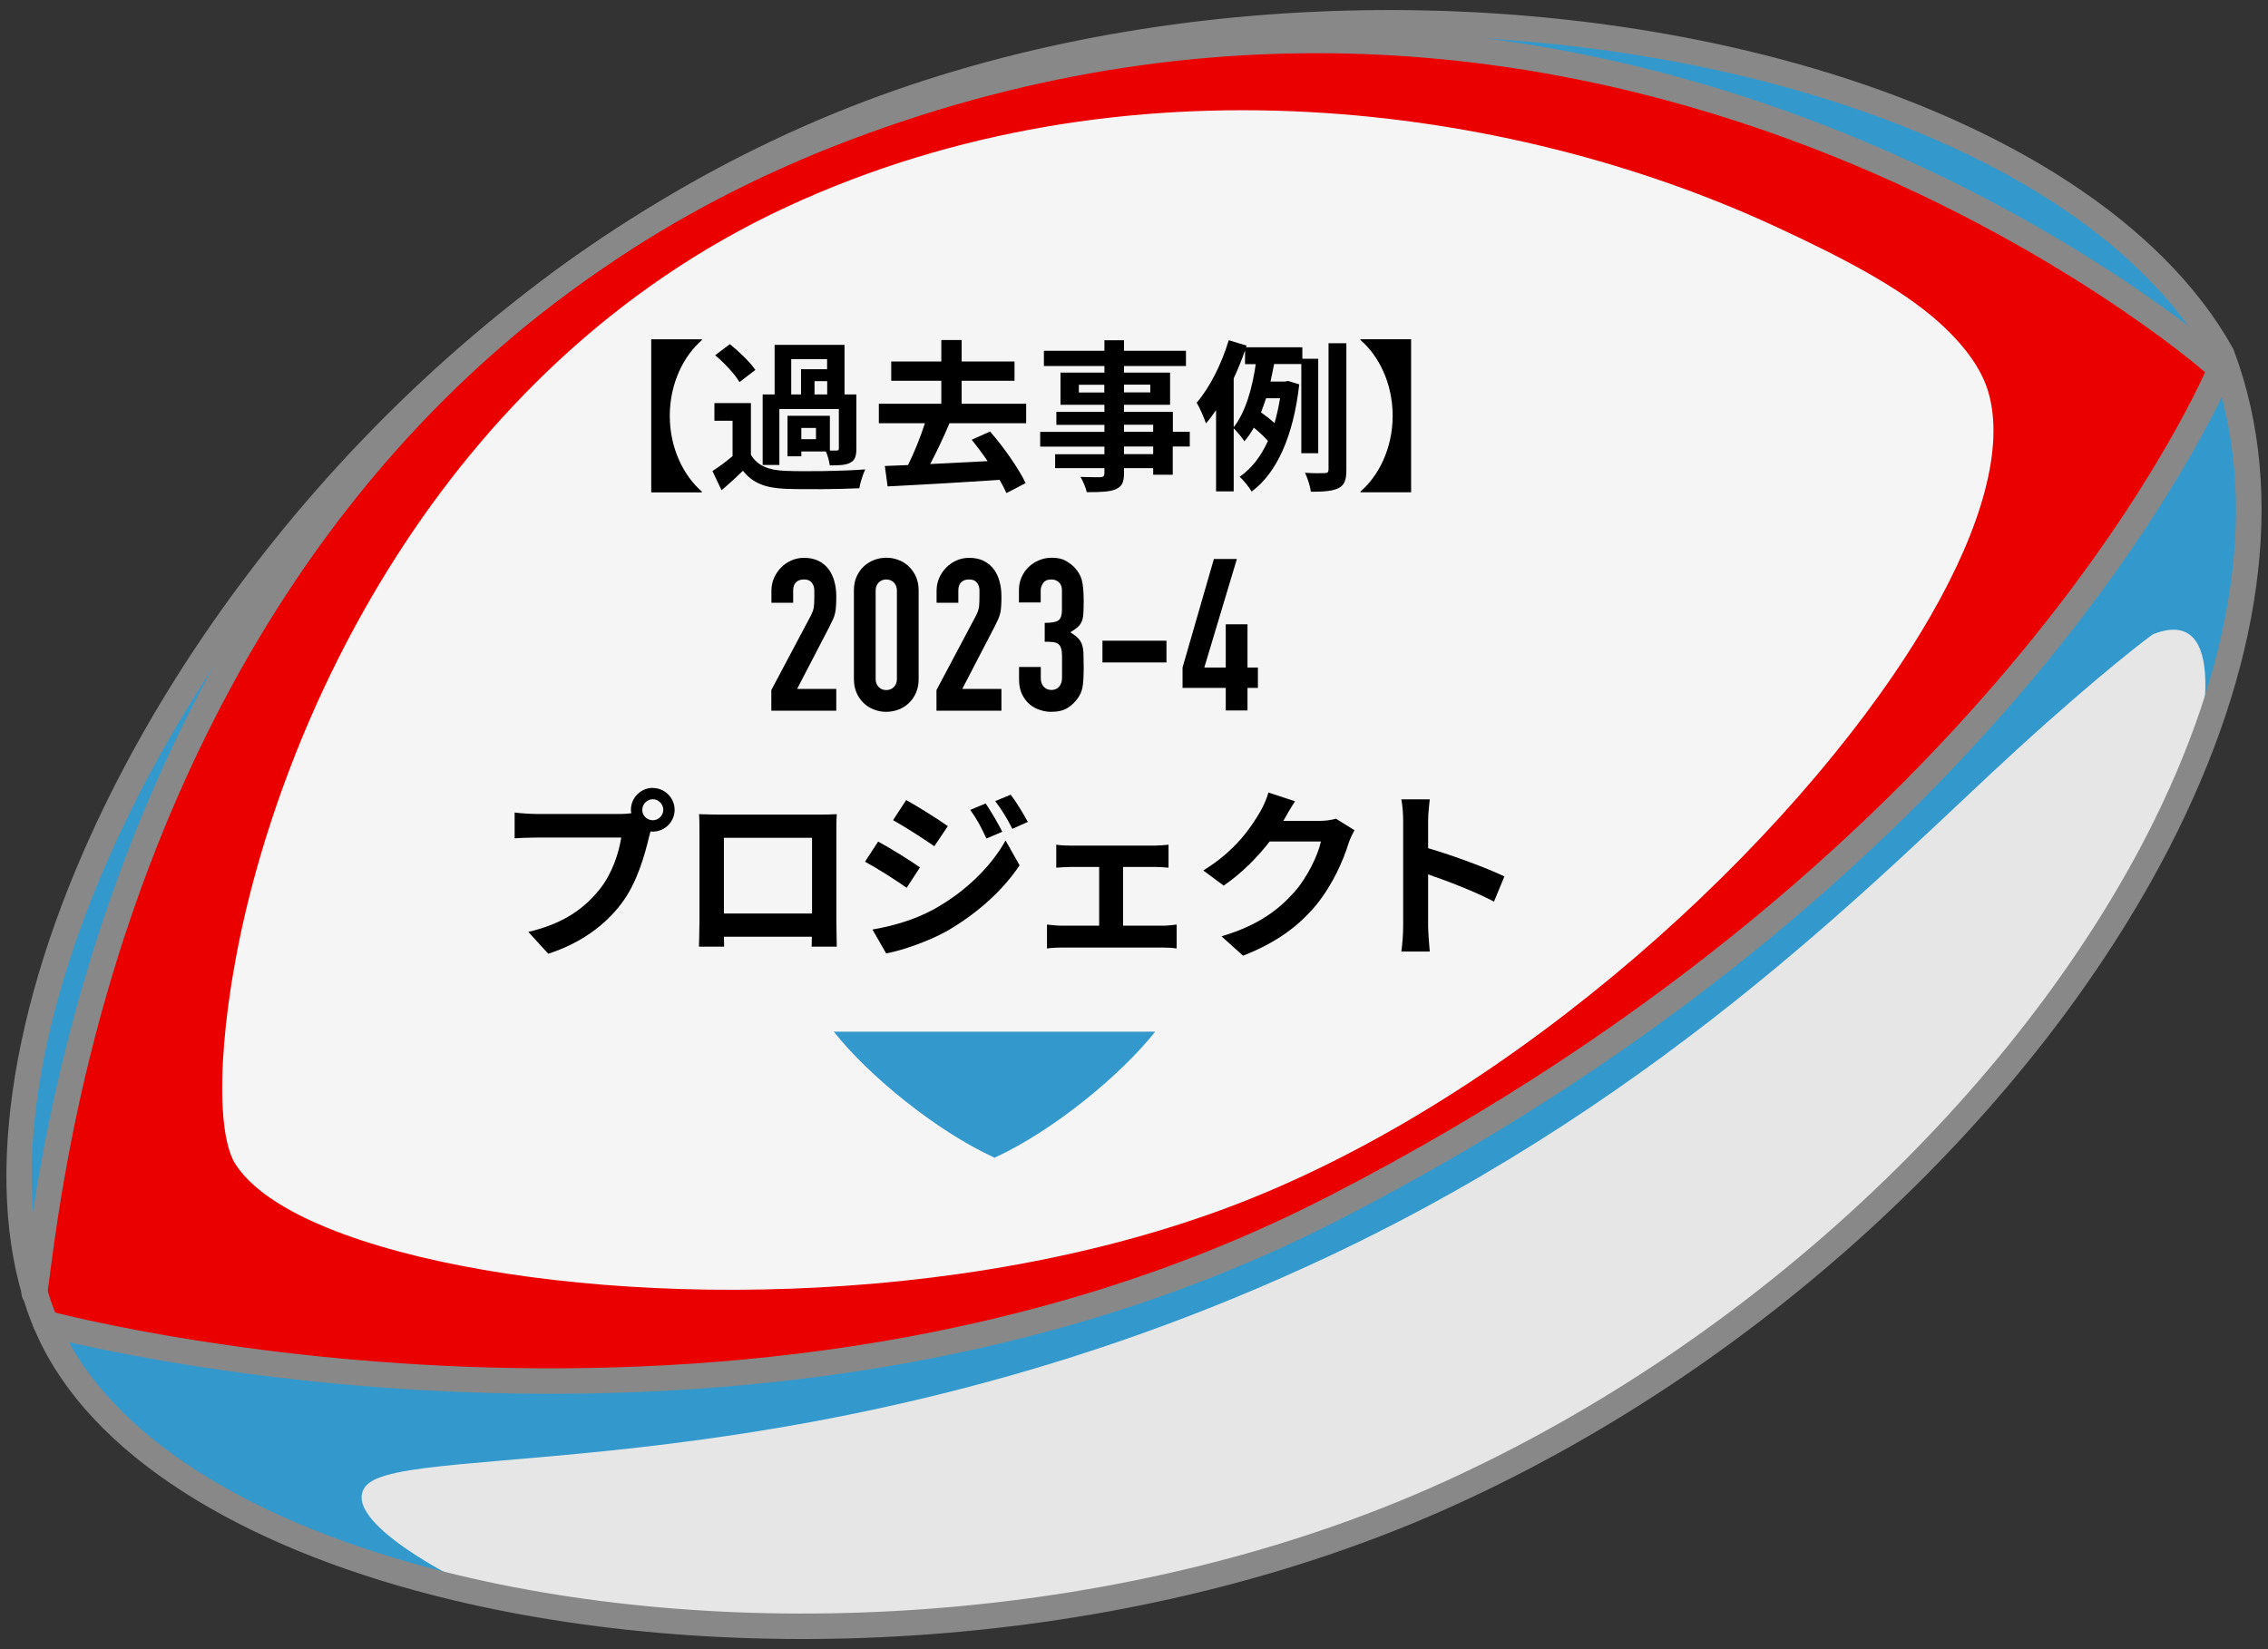 <?xml version="1.0" encoding="UTF-8"?>
<svg id="_レイヤー_1" data-name="レイヤー 1" xmlns="http://www.w3.org/2000/svg" width="220" height="160" version="1.1" viewBox="0 0 220 160">
  <rect x="0" y="0" width="220" height="160" fill="#333333" stroke="none"/>
  <defs>
    <style>
      .cls-1 {
        fill: #39c;
      }

      .cls-1, .cls-2, .cls-3, .cls-4, .cls-5, .cls-6 {
        stroke-width: 0px;
      }

      .cls-1, .cls-2, .cls-3, .cls-4, .cls-6 {
        fill-rule: evenodd;
      }

      .cls-2 {
        fill: #888;
      }

      .cls-3 {
        fill: #f5f5f5;
      }

      .cls-4 {
        fill: #e6e6e6;
      }

      .cls-5 {
        fill: #000;
      }

      .cls-6 {
        fill: #eb0000;
      }
    </style>
  </defs>
  <g>
    <path class="cls-4" d="M5.23,130.21C-9.2,101.57,24.34,35.66,81.56,12.29c49.77-20.33,117.34-7.51,133.96,22.25,13.15,34.6-24.36,87.56-74.83,110.53-51.11,23.26-121.35,13.16-135.46-14.86h0Z"/>
    <path class="cls-6" d="M4.02,127.08c12.57,5.78,59.07,13.64,110.76-4.45,65.16-22.8,93.88-69.81,99.62-84.8,1.65-4.31-12.34-11.79-18.91-9.71-5.09,1.61-3.01,12.49-3.01,12.56.15,28.4-48.48,68.35-78.08,77.98-21.75,7.07-44.63,7.12-64.61,4.35-28.02-3.9-27.88-14.79-27.88-14.79,0,0-23.9,16.09-17.87,18.87h0Z"/>
    <path class="cls-6" d="M4.19,124.82c.88-33.08,20.8-86.35,70.61-109.48,62.81-29.16,129.21,8.87,139,19.61,0,0-20.33,3.37-20.44,3.25-27.41-30.11-89.42-31.23-117.55-17.32-32.3,15.96-54.79,53.78-53.34,90.47.04,1.05-18.29,13.47-18.29,13.47h0Z"/>
    <path class="cls-1" d="M45.14,153.61c-18.32-4.02-32.61-12.77-39.88-24.74,0,0,32.03,5.77,52.6,5.62,32.41-.23,69.46-15.19,69.46-15.19,0,0,31.47-18.52,50.98-35.17,17.25-14.72,37.25-46.59,37.25-46.59,7.66,7.43-2.72,36.56-2.72,36.56,0,0,4.24-15.77-3.95-12.58-.16.06-5.04,3.71-13.3,11.26-12.52,11.44-33.37,33.39-66.7,49.11-49.36,23.28-89.73,17.75-93.4,22.29-2.77,3.42,9.68,9.43,9.68,9.43h0Z"/>
    <path class="cls-1" d="M3.75,122.57c2.33-21.06,11.73-45.18,20.53-64.53-7.42,9.31-14.41,20.73-21.15,43.41-2.2,7.4-.35,23.88.62,21.11h0Z"/>
    <path class="cls-1" d="M133.13,3.58s30.66,3.56,49.04,11.73c14.66,6.52,33.39,20.37,33.39,20.37,1.02-1.03-6.81-15.5-27.15-23.82C164.89,2.24,131.36-.1,133.13,3.58h0Z"/>
    <path class="cls-2" d="M4.08,130.57c5.77,11.46,20.67,20.1,39.88,24.68,28.42,6.78,66.28,4.82,97.21-9.25,30.55-13.9,56.38-38.71,69.3-63.85,8.72-16.97,11.55-34.11,6.18-48.25-.02-.06-.05-.11-.08-.16-6.78-12.14-21.82-21.58-40.74-27.13C147.76-1.63,111.18-1.36,81.06,10.94,46.41,25.1,20.36,54.7,8.21,82.37,0,101.05-1.82,118.86,4.08,130.57h0ZM6.3,129.45c-5.64-11.2-3.66-28.22,4.19-46.08C22.42,56.21,47.98,27.14,82,13.25,111.6,1.16,147.55.9,175.13,9c18.15,5.33,32.68,14.24,39.22,25.88,5.11,13.53,2.24,29.91-6.1,46.14-12.7,24.71-38.1,49.06-68.12,62.72-30.41,13.84-67.65,15.77-95.6,9.1-18.36-4.38-32.72-12.43-38.24-23.38h0Z"/>
    <path class="cls-2" d="M4.12,129.59s68.09,18.37,125.76-11.24c67.18-34.5,86.64-82,86.64-82,.26-.64-.04-1.36-.68-1.63-.64-.26-1.36.04-1.63.68,0,0-19.26,46.73-85.47,80.73-56.85,29.19-123.97,11.06-123.97,11.06-.66-.18-1.35.21-1.53.88-.18.66.21,1.35.88,1.53h0Z"/>
    <path class="cls-2" d="M4.55,125.68c1.19-6.07,6.42-84.94,77.75-112.04,73.72-28.01,131.45,22.35,131.45,22.35.52.45,1.31.4,1.76-.12.45-.52.4-1.31-.12-1.76,0,0-58.83-51.35-133.97-22.8C8.82,38.9,3.31,119.03,2.1,125.2c-.13.67.31,1.33.98,1.46.67.13,1.33-.31,1.46-.98h0Z"/>
    <path class="cls-3" d="M22.83,112.93c.94,1.48,2.56,2.89,4.77,4.18,3.22,1.88,7.71,3.52,13.11,4.82,20.84,5.02,55.26,4.95,81.76-6.11,27.25-11.37,53.36-36.2,64.8-56.06,4.98-8.65,7.17-16.39,5.6-21.73-.67-2.29-2.36-4.6-4.9-6.86-3.7-3.29-9.34-6.24-15.98-9.3-25.62-11.8-62.98-16.96-95.67-1.8-33.9,15.72-49.35,50.47-53.49,73.14-1.07,5.85-1.43,10.84-1.22,14.4.14,2.49.58,4.31,1.21,5.31h0Z"/>
  </g>
  <g>
    <path class="cls-5" d="M64.97,40.34c0,3.23,1.4,5.87,3.11,7.35v.08h-4.91v-14.85h4.91v.08c-1.71,1.48-3.11,4.12-3.11,7.35Z"/>
    <path class="cls-5" d="M72.84,44.12c.61,1.05,1.71,1.5,3.32,1.56,1.89.08,5.6.03,7.77-.14-.22.44-.49,1.31-.58,1.83-1.95.09-5.29.13-7.21.05-1.87-.08-3.13-.54-4.07-1.75-.63.61-1.27,1.21-2.08,1.89l-.88-1.86c.61-.39,1.32-.91,1.95-1.45v-3.43h-1.76v-1.71h3.54v5.02ZM71.73,37.07c-.44-.77-1.48-1.86-2.36-2.61l1.43-1.07c.88.71,1.97,1.75,2.47,2.5l-1.54,1.18ZM75.6,45.11h-1.62v-6.84h1.16v-4.81h6.78v4.81h1.15v5.25c0,.72-.13,1.13-.61,1.38-.47.24-1.1.25-1.97.25-.05-.41-.2-.96-.38-1.35h-2.38v.47h-1.34v-3.93h4.11v3.37h.65c.17,0,.22-.05.22-.21v-3.82h-5.77v5.43ZM76.76,38.27h.94v-2.45h2.53v-.98h-3.48v3.43ZM79.15,41.52h-1.42v1.09h1.42v-1.09ZM80.24,36.98h-1.23v1.29h1.23v-1.29Z"/>
    <path class="cls-5" d="M92.1,41.07c-.57,1.34-1.24,2.77-1.87,3.95,1.76-.08,3.68-.19,5.57-.28-.5-.74-1.04-1.45-1.54-2.08l1.78-.79c1.35,1.54,2.77,3.59,3.45,5l-1.87.97c-.16-.38-.39-.82-.66-1.29-3.9.27-8.01.5-10.86.64l-.27-1.98,2.25-.09c.6-1.2,1.21-2.72,1.64-4.06h-4.47v-1.89h6.06v-2.23h-4.86v-1.87h4.86v-2.08h1.97v2.08h5.13v1.87h-5.13v2.23h6.26v1.89h-7.43Z"/>
    <path class="cls-5" d="M115.4,43.32h-1.64v2.74h-1.9v-.64h-2.83v.49c0,.93-.22,1.31-.83,1.57-.6.24-1.45.27-2.78.27-.09-.44-.38-1.09-.61-1.48.75.03,1.68.03,1.93.03.3-.02.39-.11.39-.39v-.49h-4.78v-1.35h4.78v-.74h-6.23v-1.43h6.23v-.68h-4.66v-1.26h4.66v-.69h-4.26v-3.12h4.26v-.64h-5.87v-1.48h5.87v-1.02h1.9v1.02h6.01v1.48h-6.01v.64h4.47v3.12h-4.47v.69h4.74v1.93h1.64v1.43ZM107.12,38.08v-.75h-2.47v.75h2.47ZM109.03,37.32v.75h2.55v-.75h-2.55ZM109.03,41.89h2.83v-.68h-2.83v.68ZM111.86,43.32h-2.83v.74h2.83v-.74Z"/>
    <path class="cls-5" d="M126.23,43.96v-8.64h-2.64c-.11.55-.22,1.13-.35,1.7h1.4l.3-.06,1.09.33c-.57,5.08-2.22,8.64-4.62,10.4-.24-.43-.82-1.15-1.17-1.43,1.15-.79,2.06-1.95,2.75-3.48-.33-.39-.88-.9-1.37-1.29-.27.49-.57.93-.91,1.32-.24-.36-.71-.93-1.04-1.26v6.12h-1.71v-7.88c-.32.47-.65.91-.98,1.29-.14-.44-.6-1.53-.9-2.01,1.26-1.46,2.42-3.76,3.11-6.06l1.73.52-.05.16h5.46v1.12h1.54v9.16h-1.65ZM119.67,41.45c1.2-1.51,1.83-3.96,2.14-6.12h-1.04v-1.34c-.31.91-.69,1.83-1.1,2.72v4.74ZM122.81,38.64c-.16.47-.31.93-.49,1.37.44.31.94.69,1.31,1.04.22-.74.39-1.54.54-2.41h-1.35ZM130.6,33.3v12.27c0,.99-.17,1.48-.75,1.78-.57.3-1.45.36-2.69.36-.06-.5-.32-1.32-.57-1.84.85.05,1.65.05,1.93.03.25-.02.35-.08.35-.35v-12.25h1.73Z"/>
    <path class="cls-5" d="M131.97,47.77v-.08c1.71-1.48,3.12-4.12,3.12-7.35s-1.4-5.87-3.12-7.35v-.08h4.91v14.85h-4.91Z"/>
    <path class="cls-5" d="M74.82,68.93v-1.98l3.8-7.16c.19-.36.3-.67.33-.94.03-.27.04-.6.04-1,0-.18,0-.37,0-.57,0-.2-.04-.37-.11-.53-.07-.15-.17-.28-.31-.38s-.34-.15-.6-.15c-.32,0-.57.09-.75.27-.19.18-.28.44-.28.79v1.2h-2.11v-1.16c0-.44.08-.85.25-1.24.17-.38.39-.72.68-1.01.28-.29.61-.52.99-.69.38-.17.8-.26,1.24-.26.55,0,1.02.1,1.42.3.39.2.72.47.98.82.25.34.43.74.55,1.18.12.44.18.91.18,1.4,0,.36,0,.66-.02.9-.01.24-.04.47-.08.69-.04.22-.11.44-.21.66-.1.22-.23.49-.39.8l-3.1,5.97h3.8v2.11h-6.28Z"/>
    <path class="cls-5" d="M82.83,57.27c0-.5.09-.94.26-1.32s.4-.72.69-.99.62-.48,1-.63c.38-.14.77-.22,1.19-.22s.81.07,1.19.22c.38.14.71.35,1,.63s.52.61.69.99c.17.39.26.83.26,1.32v8.63c0,.5-.09.94-.26,1.32-.17.39-.4.72-.69.99-.29.28-.62.49-1,.63-.38.14-.77.22-1.19.22s-.81-.07-1.19-.22c-.38-.14-.71-.35-1-.63-.29-.27-.52-.61-.69-.99-.17-.38-.26-.83-.26-1.32v-8.63ZM84.94,65.9c0,.3.1.55.29.75s.44.3.74.3.55-.1.74-.3c.19-.2.29-.45.29-.75v-8.63c0-.3-.1-.55-.29-.75-.19-.2-.44-.3-.74-.3s-.55.1-.74.3c-.19.2-.29.45-.29.75v8.63Z"/>
    <path class="cls-5" d="M90.84,68.93v-1.98l3.8-7.16c.19-.36.3-.67.33-.94.03-.27.04-.6.04-1,0-.18,0-.37,0-.57,0-.2-.04-.37-.11-.53-.07-.15-.17-.28-.31-.38s-.34-.15-.6-.15c-.32,0-.57.09-.75.27-.19.18-.28.44-.28.79v1.2h-2.11v-1.16c0-.44.08-.85.25-1.24.17-.38.39-.72.68-1.01.28-.29.61-.52.99-.69.38-.17.8-.26,1.24-.26.55,0,1.02.1,1.42.3.39.2.72.47.98.82.25.34.43.74.55,1.18.12.44.18.91.18,1.4,0,.36,0,.66-.02.9-.01.24-.04.47-.08.69-.04.22-.11.44-.21.66-.1.22-.23.49-.39.8l-3.1,5.97h3.8v2.11h-6.28Z"/>
    <path class="cls-5" d="M101.34,60.43c.63,0,1.07-.07,1.31-.23.24-.15.36-.5.36-1.05v-1.9c0-.3-.09-.55-.28-.74s-.44-.29-.75-.29c-.37,0-.64.12-.79.35-.16.23-.24.46-.24.68v1.2h-2.11v-1.22c0-.43.08-.83.25-1.22.17-.38.39-.71.68-.99s.63-.5,1.01-.66.8-.25,1.24-.25c.58,0,1.06.11,1.43.34.38.23.66.46.86.69.14.17.26.33.36.5.1.17.19.37.26.6.12.45.19,1.13.19,2.02,0,.51-.01.92-.03,1.24s-.07.58-.15.78c-.1.22-.23.41-.4.56-.17.15-.41.32-.71.5.33.21.58.4.75.58.17.18.3.39.38.62.08.25.13.54.14.88.01.34.02.77.02,1.29,0,.48-.01.88-.03,1.2-.02.32-.05.58-.09.78-.04.22-.1.41-.17.56-.07.15-.16.31-.27.47-.26.38-.6.71-1,.96-.41.26-.94.38-1.6.38-.33,0-.68-.05-1.05-.17-.37-.11-.71-.29-1.01-.54s-.55-.57-.75-.97c-.2-.4-.3-.89-.3-1.47v-1.2h2.11v1.09c0,.33.09.6.28.82.19.21.44.32.75.32s.57-.11.75-.32.28-.5.28-.86v-2.11c0-.58-.11-.96-.33-1.14-.12-.11-.29-.18-.51-.21s-.49-.04-.84-.04v-1.86Z"/>
    <path class="cls-5" d="M106.94,64.27v-2.11h6.21v2.11h-6.21Z"/>
    <path class="cls-5" d="M118.9,68.93v-2.19h-4.19v-1.98l3.04-10.53h2.23l-3.16,10.53h2.08v-4.19h2.11v4.19h1.01v1.98h-1.01v2.19h-2.11Z"/>
    <path class="cls-5" d="M63.33,76.45c1.15,0,2.11.96,2.11,2.12s-.96,2.11-2.11,2.11c-.07,0-.16,0-.23-.02-.05.19-.09.37-.14.53-.41,1.73-1.17,4.48-2.66,6.44-1.59,2.12-3.96,3.88-7.12,4.9l-1.93-2.12c3.5-.81,5.5-2.35,6.94-4.16,1.17-1.47,1.84-3.47,2.07-4.99h-8.23c-.81,0-1.66.04-2.11.07v-2.5c.51.07,1.52.14,2.11.14h8.2c.25,0,.64-.02,1.01-.07-.02-.11-.04-.21-.04-.34,0-1.17.96-2.12,2.12-2.12ZM63.33,79.58c.55,0,1.01-.46,1.01-1.01s-.46-1.03-1.01-1.03-1.03.46-1.03,1.03.46,1.01,1.03,1.01Z"/>
    <path class="cls-5" d="M69.68,79.03h9.74c.44,0,1.12,0,1.75-.04-.04.53-.04,1.19-.04,1.72v8.67c0,.69.04,2.39.04,2.46h-2.44s.02-.44.02-.96h-8.53c.02.5.02.9.02.96h-2.44c0-.09.05-1.63.05-2.48v-8.65c0-.5,0-1.22-.04-1.72.73.02,1.4.04,1.88.04ZM70.22,88.63h8.55v-7.35h-8.55v7.35Z"/>
    <path class="cls-5" d="M89.24,84.15l-1.29,1.98c-1.01-.71-2.85-1.89-4.04-2.53l1.27-1.95c1.2.64,3.15,1.86,4.05,2.5ZM90.65,88.18c3.01-1.68,5.49-4.11,6.89-6.64l1.36,2.41c-1.63,2.46-4.14,4.69-7.03,6.37-1.81,1.01-4.35,1.89-5.91,2.18l-1.33-2.32c1.98-.34,4.11-.94,6.02-2ZM91.94,80.15l-1.31,1.95c-.99-.69-2.83-1.88-4-2.53l1.27-1.95c1.17.64,3.12,1.88,4.04,2.53ZM97.22,80.7l-1.54.65c-.51-1.12-.92-1.88-1.56-2.78l1.49-.62c.5.74,1.2,1.93,1.61,2.74ZM99.7,79.74l-1.5.67c-.57-1.12-1.01-1.81-1.66-2.69l1.5-.62c.55.71,1.24,1.86,1.66,2.64Z"/>
    <path class="cls-5" d="M103.86,82.04h8.11c.42,0,.96-.04,1.38-.09v2.23c-.44-.04-.97-.07-1.38-.07h-3.03v5.7h3.86c.48,0,.97-.07,1.34-.11v2.32c-.39-.07-1.04-.09-1.34-.09h-9.79c-.43,0-.97.02-1.45.09v-2.32c.46.05,1.01.11,1.45.11h3.61v-5.7h-2.76c-.37,0-1.01.04-1.4.07v-2.23c.39.07,1.01.09,1.4.09Z"/>
    <path class="cls-5" d="M124.54,79.55s-.04.05-.05.09h3.56c.55,0,1.13-.09,1.54-.21l1.8,1.12c-.19.34-.44.83-.58,1.27-.48,1.58-1.49,3.93-3.08,5.91-1.68,2.05-3.82,3.68-7.15,4.99l-2.09-1.88c3.63-1.08,5.59-2.62,7.13-4.37,1.2-1.38,2.23-3.5,2.51-4.83h-4.97c-1.19,1.54-2.73,3.1-4.46,4.28l-1.98-1.47c3.1-1.89,4.64-4.18,5.52-5.7.27-.44.64-1.26.8-1.86l2.58.85c-.41.62-.87,1.42-1.08,1.81Z"/>
    <path class="cls-5" d="M136.11,79.67c0-.62-.05-1.5-.18-2.12h2.76c-.07.62-.16,1.4-.16,2.12v2.62c2.37.69,5.77,1.95,7.4,2.74l-1.01,2.44c-1.82-.96-4.48-1.98-6.39-2.64v5.01c0,.51.09,1.75.16,2.48h-2.76c.11-.71.18-1.77.18-2.48v-10.18Z"/>
  </g>
  <path class="cls-1" d="M80.88,100.09c3.32,4.21,9.88,9.61,15.59,12.23,5.71-2.62,12.26-8.03,15.59-12.23h-31.18Z"/>
</svg>
